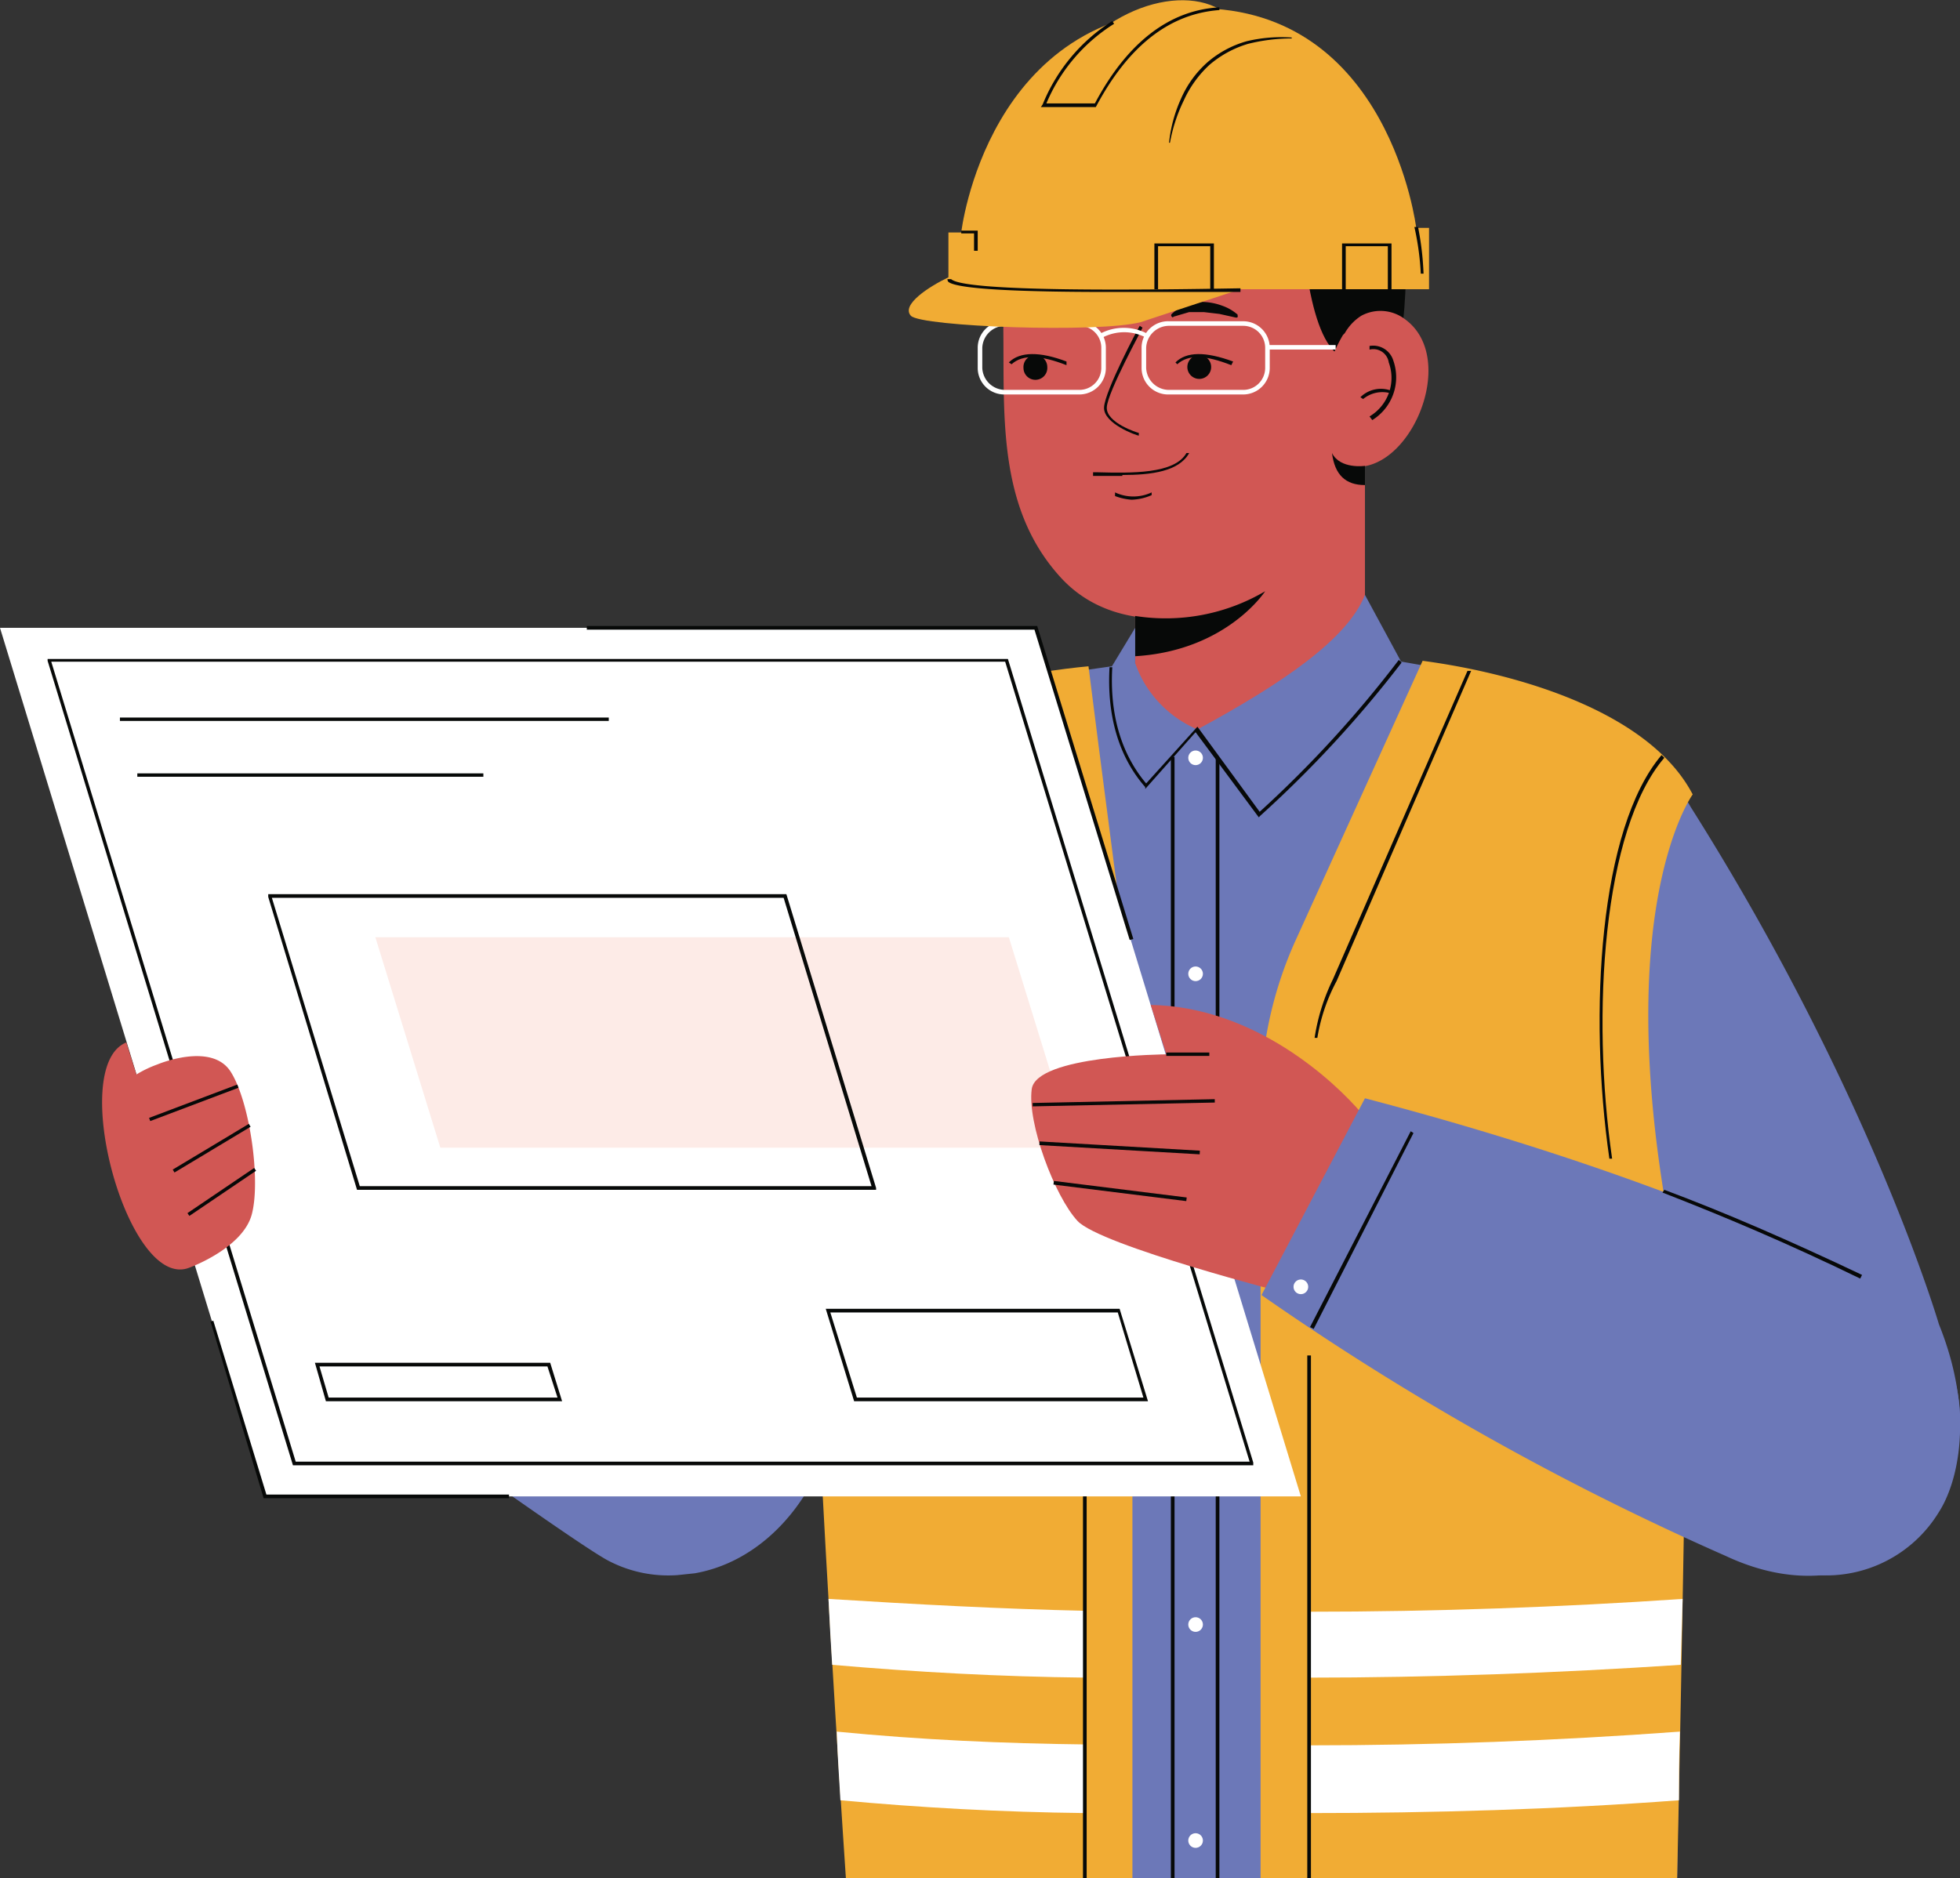 <svg xmlns="http://www.w3.org/2000/svg" viewBox="0 0 214.1 205.2"><rect x="0" y="0" width="214.1" height="205.2" fill="#333333" stroke="none"/><defs><style>.be31820b-1a55-4ffe-9b9d-173fd05010d7{fill:#6c78b8;}.ba0bf6f0-32e8-466c-b17b-02443597096e{fill:#d15754;}.b00f1061-edb6-464c-aa99-f13502c30983{fill:#070908;}.b69c999a-6bea-4410-8b3e-174a3897b1f8{fill:#fff;}.bd0a0b33-3387-46aa-8b23-ad15c59185fa{fill:#f1ac34;}.bdf8b70b-417a-4454-95d7-81759c0014ba{fill:#fdebe7;}</style></defs><title>Fichier 15 </title><g id="f1d660d1-7c60-4a42-a322-562be53c8632" data-name="Calque 2"><g id="e15e43fe-f7e8-4878-a4cc-4748ea8f24f5" data-name="Calque 2"><path class="be31820b-1a55-4ffe-9b9d-173fd05010d7" d="M158.3,80.7a18.9,18.9,0,0,1,13.8-2.5c5.2,1.2,9.5,4.6,12.6,10,19.7,31.2,27.1,56.5,27.1,56.5,4,9.9,2,17.4,0,20.5a14.4,14.4,0,0,1-13.3,6.9l-1.9-.2c-5.8-1-10.8-5.2-13.7-11.5l-31.5-52.8h-.1C145.3,95.7,150.7,85.3,158.3,80.7Z"></path><path class="be31820b-1a55-4ffe-9b9d-173fd05010d7" d="M114.2,80.7a18.9,18.9,0,0,0-13.8-2.5c-5.2,1.2-9.6,4.6-12.6,10C68,119.4,60.6,144.7,60.6,144.7a22.7,22.7,0,0,1-13.1,12.8s16.6,11.9,19.1,13.1a14.1,14.1,0,0,0,7.4,1.5l1.9-.2c5.7-1,10.7-5.2,13.6-11.5l31.6-52.8h0C127.1,95.7,121.7,85.3,114.2,80.7Z"></path><path class="ba0bf6f0-32e8-466c-b17b-02443597096e" d="M124,83.4c0,10.2,18.6,8.8,25.1-1.7V48.3H124Z"></path><path class="b00f1061-edb6-464c-aa99-f13502c30983" d="M149.2,50.9c5.7-11.2,7.3-38.8-4.3-39.3L110.2,13s-4.6,1.8.1,22.4Z"></path><path class="ba0bf6f0-32e8-466c-b17b-02443597096e" d="M149.1,51a41.7,41.7,0,0,1-5.3,8.5,20,20,0,0,1-15.6,8.1c-4.8.2-9.3-1-12.6-4.8-6.6-7.5-5.9-17.3-6-26.7,0-6.2.1-12.4.2-18.6L137.3,11l6.6,3.8,3.9,7.3,1.2,7.8Z"></path><path class="b00f1061-edb6-464c-aa99-f13502c30983" d="M147.3,39.3c-4.2-.9-5-11.7-5.6-19.9,0,0-16.7,6-31.6.1-4.4.1,8-22.2,40.1-5l.3,20.6Z"></path><path class="ba0bf6f0-32e8-466c-b17b-02443597096e" d="M146.7,36.6l.2-.2a5.4,5.4,0,0,1,1.8-1.9,4.4,4.4,0,0,1,4.8.4c6,4.4.3,17.4-6.2,16-2.6-1.1-3.3-3.8-3-6.5A17.8,17.8,0,0,1,146.7,36.6Z"></path><path class="b00f1061-edb6-464c-aa99-f13502c30983" d="M149.9,45.9a5.5,5.5,0,0,0,2.3-6.5,2.3,2.3,0,0,0-2.6-1.6v.4a1.7,1.7,0,0,1,2.1,1.4,4.9,4.9,0,0,1-2.1,5.9Z"></path><path class="b00f1061-edb6-464c-aa99-f13502c30983" d="M138.2,64.6A21.4,21.4,0,0,1,124,67.3v4.4C134,71.1,138.2,64.6,138.2,64.6Z"></path><path class="b00f1061-edb6-464c-aa99-f13502c30983" d="M134.5,39.9l.2-.4c-3-1.1-5.1-1.1-6.3.1l.2.2C129.8,38.7,131.7,38.8,134.5,39.9Z"></path><path class="b00f1061-edb6-464c-aa99-f13502c30983" d="M129.7,40.1a1.3,1.3,0,0,0,1.3,1.3,1.3,1.3,0,0,0,1.3-1.3,1.3,1.3,0,1,0-2.6,0Z"></path><path class="b00f1061-edb6-464c-aa99-f13502c30983" d="M111.8,40.2a1.3,1.3,0,0,0,1.3,1.3,1.3,1.3,0,0,0,1.3-1.4,1.3,1.3,0,0,0-1.3-1.3A1.3,1.3,0,0,0,111.8,40.2Z"></path><path class="b00f1061-edb6-464c-aa99-f13502c30983" d="M135.1,34.3a5.1,5.1,0,0,0-1.6-.9,6.5,6.5,0,0,0-1.9-.4,4.7,4.7,0,0,0-3.6,1.3.2.2,0,0,0,0,.3c.1.1.1.1.2,0l1.7-.5h1.6l1.7.2,1.8.4c.1,0,.2,0,.2-.1S135.2,34.3,135.1,34.3Z"></path><path class="b00f1061-edb6-464c-aa99-f13502c30983" d="M117.2,34.3a5.1,5.1,0,0,0-1.6-.9,6.5,6.5,0,0,0-1.9-.4,4.7,4.7,0,0,0-3.6,1.3.2.2,0,0,0,0,.3c.1.1.1.1.2,0l1.7-.5h1.6l1.7.2,1.8.4c.1,0,.2,0,.2-.1S117.3,34.3,117.2,34.3Z"></path><path class="b00f1061-edb6-464c-aa99-f13502c30983" d="M123.6,54.6a5.9,5.9,0,0,0,2.2-.5v-.3a4.7,4.7,0,0,1-4,0v.4A6.5,6.5,0,0,0,123.6,54.6Z"></path><path class="b00f1061-edb6-464c-aa99-f13502c30983" d="M122.6,51.9c3.2,0,6.2-.4,7.3-2.4h-.3c-1.3,2.3-6,2.2-9.8,2.1h-.4v.4h3.2Z"></path><path class="b69c999a-6bea-4410-8b3e-174a3897b1f8" d="M124.7,40.2V38a2.9,2.9,0,0,1,3-2.9h8.1a2.9,2.9,0,0,1,2.9,2.9v2.2a2.9,2.9,0,0,1-2.9,2.9h-8.1A2.9,2.9,0,0,1,124.7,40.2Zm3-4.6a2.5,2.5,0,0,0-2.5,2.4v2.2a2.5,2.5,0,0,0,2.5,2.4h8.1a2.4,2.4,0,0,0,2.4-2.4V38a2.4,2.4,0,0,0-2.4-2.4Z"></path><path class="b69c999a-6bea-4410-8b3e-174a3897b1f8" d="M106.8,40.2V38a2.9,2.9,0,0,1,3-2.9h8.1a2.9,2.9,0,0,1,2.9,2.9v2.2a2.9,2.9,0,0,1-2.9,2.9h-8.1A2.9,2.9,0,0,1,106.8,40.2Zm3-4.6a2.5,2.5,0,0,0-2.5,2.4v2.2a2.5,2.5,0,0,0,2.5,2.4h8.1a2.4,2.4,0,0,0,2.4-2.4V38a2.4,2.4,0,0,0-2.4-2.4Z"></path><path class="b00f1061-edb6-464c-aa99-f13502c30983" d="M124.4,47.6v-.3c-.1,0-3.6-1.1-3.5-2.8s3.9-8.6,3.9-8.7l-.3-.2c-.2.3-3.8,7.1-3.9,8.9S124.2,47.6,124.4,47.6Z"></path><path class="b69c999a-6bea-4410-8b3e-174a3897b1f8" d="M125.2,36.9l.2-.4a5.5,5.5,0,0,0-5.3,0l.3.4A5.1,5.1,0,0,1,125.2,36.9Z"></path><rect class="b69c999a-6bea-4410-8b3e-174a3897b1f8" x="138.5" y="37.7" width="7.4" height="0.49"></rect><path class="b00f1061-edb6-464c-aa99-f13502c30983" d="M116.5,39.9v-.4c-2.9-1.1-5.1-1.1-6.3.1l.3.2C111.7,38.7,113.7,38.8,116.5,39.9Z"></path><path class="b00f1061-edb6-464c-aa99-f13502c30983" d="M149.1,50.9s-2.7.4-3.6-1.4c.3,2.4,1.5,3.5,3.6,3.5Z"></path><path class="b00f1061-edb6-464c-aa99-f13502c30983" d="M148.9,43.6A3.3,3.3,0,0,1,152,43v-.3a3.2,3.2,0,0,0-3.4.7Z"></path><path class="bd0a0b33-3387-46aa-8b23-ad15c59185fa" d="M156.1,31.6H135.5l-10.9,3.6c-4.6,1.2-24,.5-25.1-.7s2-3.2,4.1-4.2V25.4H105S107.8.9,130.8.9c21,0,23.9,24,23.9,24h1.4Z"></path><polygon class="b00f1061-edb6-464c-aa99-f13502c30983" points="146.6 31.6 147 31.6 147 26.9 151.6 26.9 151.6 31.6 152 31.6 152 26.6 146.6 26.6 146.6 31.6"></polygon><polygon class="b00f1061-edb6-464c-aa99-f13502c30983" points="126.1 31.6 126.5 31.6 126.5 26.9 132.2 26.9 132.2 31.6 132.6 31.6 132.6 26.6 126.1 26.6 126.1 31.6"></polygon><path class="b00f1061-edb6-464c-aa99-f13502c30983" d="M120.9,31.9h14.6v-.4c-11.3.2-30.1.4-31.6-1h-.4a.4.4,0,0,0,.1.3C104.6,31.6,111.5,31.9,120.9,31.9Z"></path><polygon class="b00f1061-edb6-464c-aa99-f13502c30983" points="106.4 27.4 106.8 27.4 106.8 25.2 105 25.2 105 25.5 106.4 25.5 106.4 27.4"></polygon><path class="bd0a0b33-3387-46aa-8b23-ad15c59185fa" d="M133.2,1c-5.7.3-10.2,4-13.6,10.5h-5.7C118.1,1.7,128.1-1.9,133.2,1Z"></path><path class="b00f1061-edb6-464c-aa99-f13502c30983" d="M141.1,4.1a16.3,16.3,0,0,0-4.9.4,11.2,11.2,0,0,0-4.3,2.3,11.4,11.4,0,0,0-2.9,4,15.5,15.5,0,0,0-1.3,4.8h.1a17.7,17.7,0,0,1,1.5-4.6,12.1,12.1,0,0,1,2.8-3.9,11.5,11.5,0,0,1,4.2-2.3,19.7,19.7,0,0,1,4.8-.6Z"></path><path class="b00f1061-edb6-464c-aa99-f13502c30983" d="M155.2,29.9h.3a32,32,0,0,0-.6-5.1h-.4A30,30,0,0,1,155.2,29.9Z"></path><path class="b00f1061-edb6-464c-aa99-f13502c30983" d="M113.7,11.7h6Q125,1.7,133.2,1.1V.8c-5.5.3-10.1,3.9-13.6,10.5h-5.3a18.9,18.9,0,0,1,7.4-8.7l-.2-.3a19.4,19.4,0,0,0-7.6,9.1Z"></path><path class="be31820b-1a55-4ffe-9b9d-173fd05010d7" d="M148.8,71.7s27,2.7,34.4,14.2c1.7,8.8,0,119.3,0,119.3h-88S84.9,96.2,88.7,85.9,124,72.5,124,72.5C128.2,83.9,137.3,80.9,148.8,71.7Z"></path><circle class="b69c999a-6bea-4410-8b3e-174a3897b1f8" cx="130.6" cy="82.8" r="0.8"></circle><circle class="b69c999a-6bea-4410-8b3e-174a3897b1f8" cx="130.6" cy="106.4" r="0.8"></circle><circle class="b69c999a-6bea-4410-8b3e-174a3897b1f8" cx="130.6" cy="130.1" r="0.8"></circle><circle class="b69c999a-6bea-4410-8b3e-174a3897b1f8" cx="130.6" cy="153.8" r="0.8"></circle><circle class="b69c999a-6bea-4410-8b3e-174a3897b1f8" cx="130.6" cy="177.5" r="0.8"></circle><circle class="b69c999a-6bea-4410-8b3e-174a3897b1f8" cx="130.6" cy="201.1" r="0.8"></circle><path class="bd0a0b33-3387-46aa-8b23-ad15c59185fa" d="M141.5,102.8l13.9-30.6c10.5,1.4,24.8,5.6,29.5,14.6,0,0-10.5,14.4-.6,56.4-.4,31-1.1,62-1.1,62H137.7V120.5A43,43,0,0,1,141.5,102.8Z"></path><path class="bd0a0b33-3387-46aa-8b23-ad15c59185fa" d="M88.7,85.2c3.8-10.2,30.2-12.4,30.2-12.4,1,8.1,4.8,37,4.8,37v95.4H92.4S84.9,95.5,88.7,85.2Z"></path><path class="b69c999a-6bea-4410-8b3e-174a3897b1f8" d="M142.9,190.7c13.5,0,27-.5,40.6-1.5-.1,2.9-.1,5.5-.1,7.5-13.3,1-26.8,1.4-40.5,1.4Z"></path><path class="b69c999a-6bea-4410-8b3e-174a3897b1f8" d="M118.6,190.6v7.5c-9.2-.1-18.2-.6-26.8-1.4-.1-2-.3-4.5-.4-7.5C100.6,190.1,109.7,190.5,118.6,190.6Z"></path><path class="b69c999a-6bea-4410-8b3e-174a3897b1f8" d="M142.9,176.1c14,0,27.6-.5,40.9-1.4l-.2,7.2c-13.6.9-27.2,1.4-40.7,1.4Z"></path><path class="b69c999a-6bea-4410-8b3e-174a3897b1f8" d="M118.6,176v7.3c-9.3-.1-18.5-.6-27.7-1.4-.1-1.5-.3-5.1-.4-7.2C100.1,175.3,109.5,175.8,118.6,176Z"></path><path class="be31820b-1a55-4ffe-9b9d-173fd05010d7" d="M149.1,65l3.9,7.2S145.4,85.3,137.5,89l-6.7-9.3C140.2,74.6,147.2,69.8,149.1,65Z"></path><rect class="b00f1061-edb6-464c-aa99-f13502c30983" x="127.9" y="82.7" width="0.4" height="122.56"></rect><rect class="b00f1061-edb6-464c-aa99-f13502c30983" x="132.8" y="82.8" width="0.4" height="122.46"></rect><path class="be31820b-1a55-4ffe-9b9d-173fd05010d7" d="M130.8,79.7a12.4,12.4,0,0,1-6.8-7.2V68.6l-2.6,4.3c-.4,5.6,1.1,9.8,3.8,13A42.3,42.3,0,0,1,130.8,79.7Z"></path><polygon class="b69c999a-6bea-4410-8b3e-174a3897b1f8" points="29 163.5 142.1 163.5 113.1 68.6 0 68.6 29 163.5"></polygon><path class="b00f1061-edb6-464c-aa99-f13502c30983" d="M90.2,143h32.1l3.1,10.1H93.3Zm31.9.4H90.7l2.9,9.3h31.3Z"></path><path class="b00f1061-edb6-464c-aa99-f13502c30983" d="M34.4,148.9H60.1l1.3,4.2H35.6Zm25.4.4H34.9l1,3.4h25Z"></path><polygon class="bdf8b70b-417a-4454-95d7-81759c0014ba" points="110.2 102.4 117.3 125.4 48.1 125.4 41 102.4 110.2 102.4"></polygon><path class="b00f1061-edb6-464c-aa99-f13502c30983" d="M29.3,98v-.3H85.9l9.8,32.1v.2H39Zm56.3.1H29.7l9.6,31.5H95.2Z"></path><path class="b00f1061-edb6-464c-aa99-f13502c30983" d="M5.2,72.2V72H110.1l26.8,87.8v.3H32Zm104.6.1H5.6l26.7,87.4H136.5Z"></path><polygon class="b00f1061-edb6-464c-aa99-f13502c30983" points="123.4 102.7 123.8 102.6 113.3 68.4 64.1 68.4 64.1 68.8 113 68.8 123.4 102.7"></polygon><polygon class="b00f1061-edb6-464c-aa99-f13502c30983" points="28.8 163.7 55.6 163.7 55.6 163.3 29.1 163.3 23.3 144.3 23 144.4 28.8 163.7"></polygon><rect class="b00f1061-edb6-464c-aa99-f13502c30983" x="13.1" y="78.4" width="53.4" height="0.37"></rect><rect class="b00f1061-edb6-464c-aa99-f13502c30983" x="15" y="84.5" width="37.8" height="0.37"></rect><path class="b00f1061-edb6-464c-aa99-f13502c30983" d="M137.5,89.3l.2-.2a125,125,0,0,0,15.4-16.7l-.3-.3a123.6,123.6,0,0,1-15.2,16.6l-6.8-9.3-5.6,6.2c-2.7-3.2-4-7.5-3.7-12.7h-.3c-.3,5.3,1,9.8,3.9,13.1v.2l5.5-6.2Z"></path><path class="ba0bf6f0-32e8-466c-b17b-02443597096e" d="M13.8,113.9l1.1,3.5a12.4,12.4,0,0,1,2.3-1.1s5.9-2.5,8,.8,3.3,11.9,2.3,15.6-6.8,5.8-6.8,5.8C14,141.2,7.3,116.5,13.8,113.9Z"></path><rect class="b00f1061-edb6-464c-aa99-f13502c30983" x="16.1" y="120.3" width="10.3" height="0.37" transform="translate(-41.3 15.3) rotate(-20.7)"></rect><rect class="b00f1061-edb6-464c-aa99-f13502c30983" x="18.3" y="125.2" width="9.7" height="0.37" transform="translate(-61.3 29.9) rotate(-31)"></rect><rect class="b00f1061-edb6-464c-aa99-f13502c30983" x="19.8" y="130" width="8.8" height="0.37" transform="translate(-68.8 36) rotate(-34.1)"></rect><path class="ba0bf6f0-32e8-466c-b17b-02443597096e" d="M148.7,121.6c-2.9-3.4-11.6-11.6-23-11.8l1.7,5.4s-14.2.1-14.7,3.8,2.5,11.7,5,14.4,23.2,8,23.2,8C151.6,143,158.2,132.9,148.7,121.6Z"></path><rect class="b00f1061-edb6-464c-aa99-f13502c30983" x="112.7" y="120.4" width="19.9" height="0.37" transform="translate(-2.4 2.5) rotate(-1.2)"></rect><rect class="b00f1061-edb6-464c-aa99-f13502c30983" x="122.1" y="116.6" width="0.4" height="17.54" transform="translate(-9.9 240.3) rotate(-86.7)"></rect><rect class="b00f1061-edb6-464c-aa99-f13502c30983" x="122.3" y="122.9" width="0.4" height="14.62" transform="translate(-22 235.6) rotate(-82.9)"></rect><rect class="b00f1061-edb6-464c-aa99-f13502c30983" x="127.4" y="115" width="4.7" height="0.37"></rect><path class="be31820b-1a55-4ffe-9b9d-173fd05010d7" d="M188.5,170a299.7,299.7,0,0,1-50.7-28.5L149.1,120c20.6,5.4,38.8,11.9,54.2,19.5C224.9,149.5,211.1,180.6,188.5,170Z"></path><path class="b00f1061-edb6-464c-aa99-f13502c30983" d="M203.2,139.7l.2-.4c-7.8-3.7-14.9-6.8-21.6-9.3l-.2.3C188.3,132.9,195.4,135.9,203.2,139.7Z"></path><polygon class="b00f1061-edb6-464c-aa99-f13502c30983" points="143.5 145.2 154.4 123.8 154.1 123.6 143.1 145 143.5 145.2"></polygon><path class="b69c999a-6bea-4410-8b3e-174a3897b1f8" d="M141.3,140.6a.8.8,0,1,0,1.6,0,.8.8,0,1,0-1.6,0Z"></path><path class="b00f1061-edb6-464c-aa99-f13502c30983" d="M143.9,113.4a19.9,19.9,0,0,1,2.1-6.2l14.7-33.9h-.4L145.6,107a22.1,22.1,0,0,0-2,6.4Z"></path><path class="b00f1061-edb6-464c-aa99-f13502c30983" d="M175.8,126.6h.3c-2.3-15.8-1-36,5.7-43.8l-.3-.3C174.7,90.5,173.5,110.7,175.8,126.6Z"></path><rect class="b00f1061-edb6-464c-aa99-f13502c30983" x="142.8" y="148.1" width="0.4" height="57.16"></rect><rect class="b00f1061-edb6-464c-aa99-f13502c30983" x="118.3" y="163.5" width="0.4" height="41.73"></rect></g></g></svg>